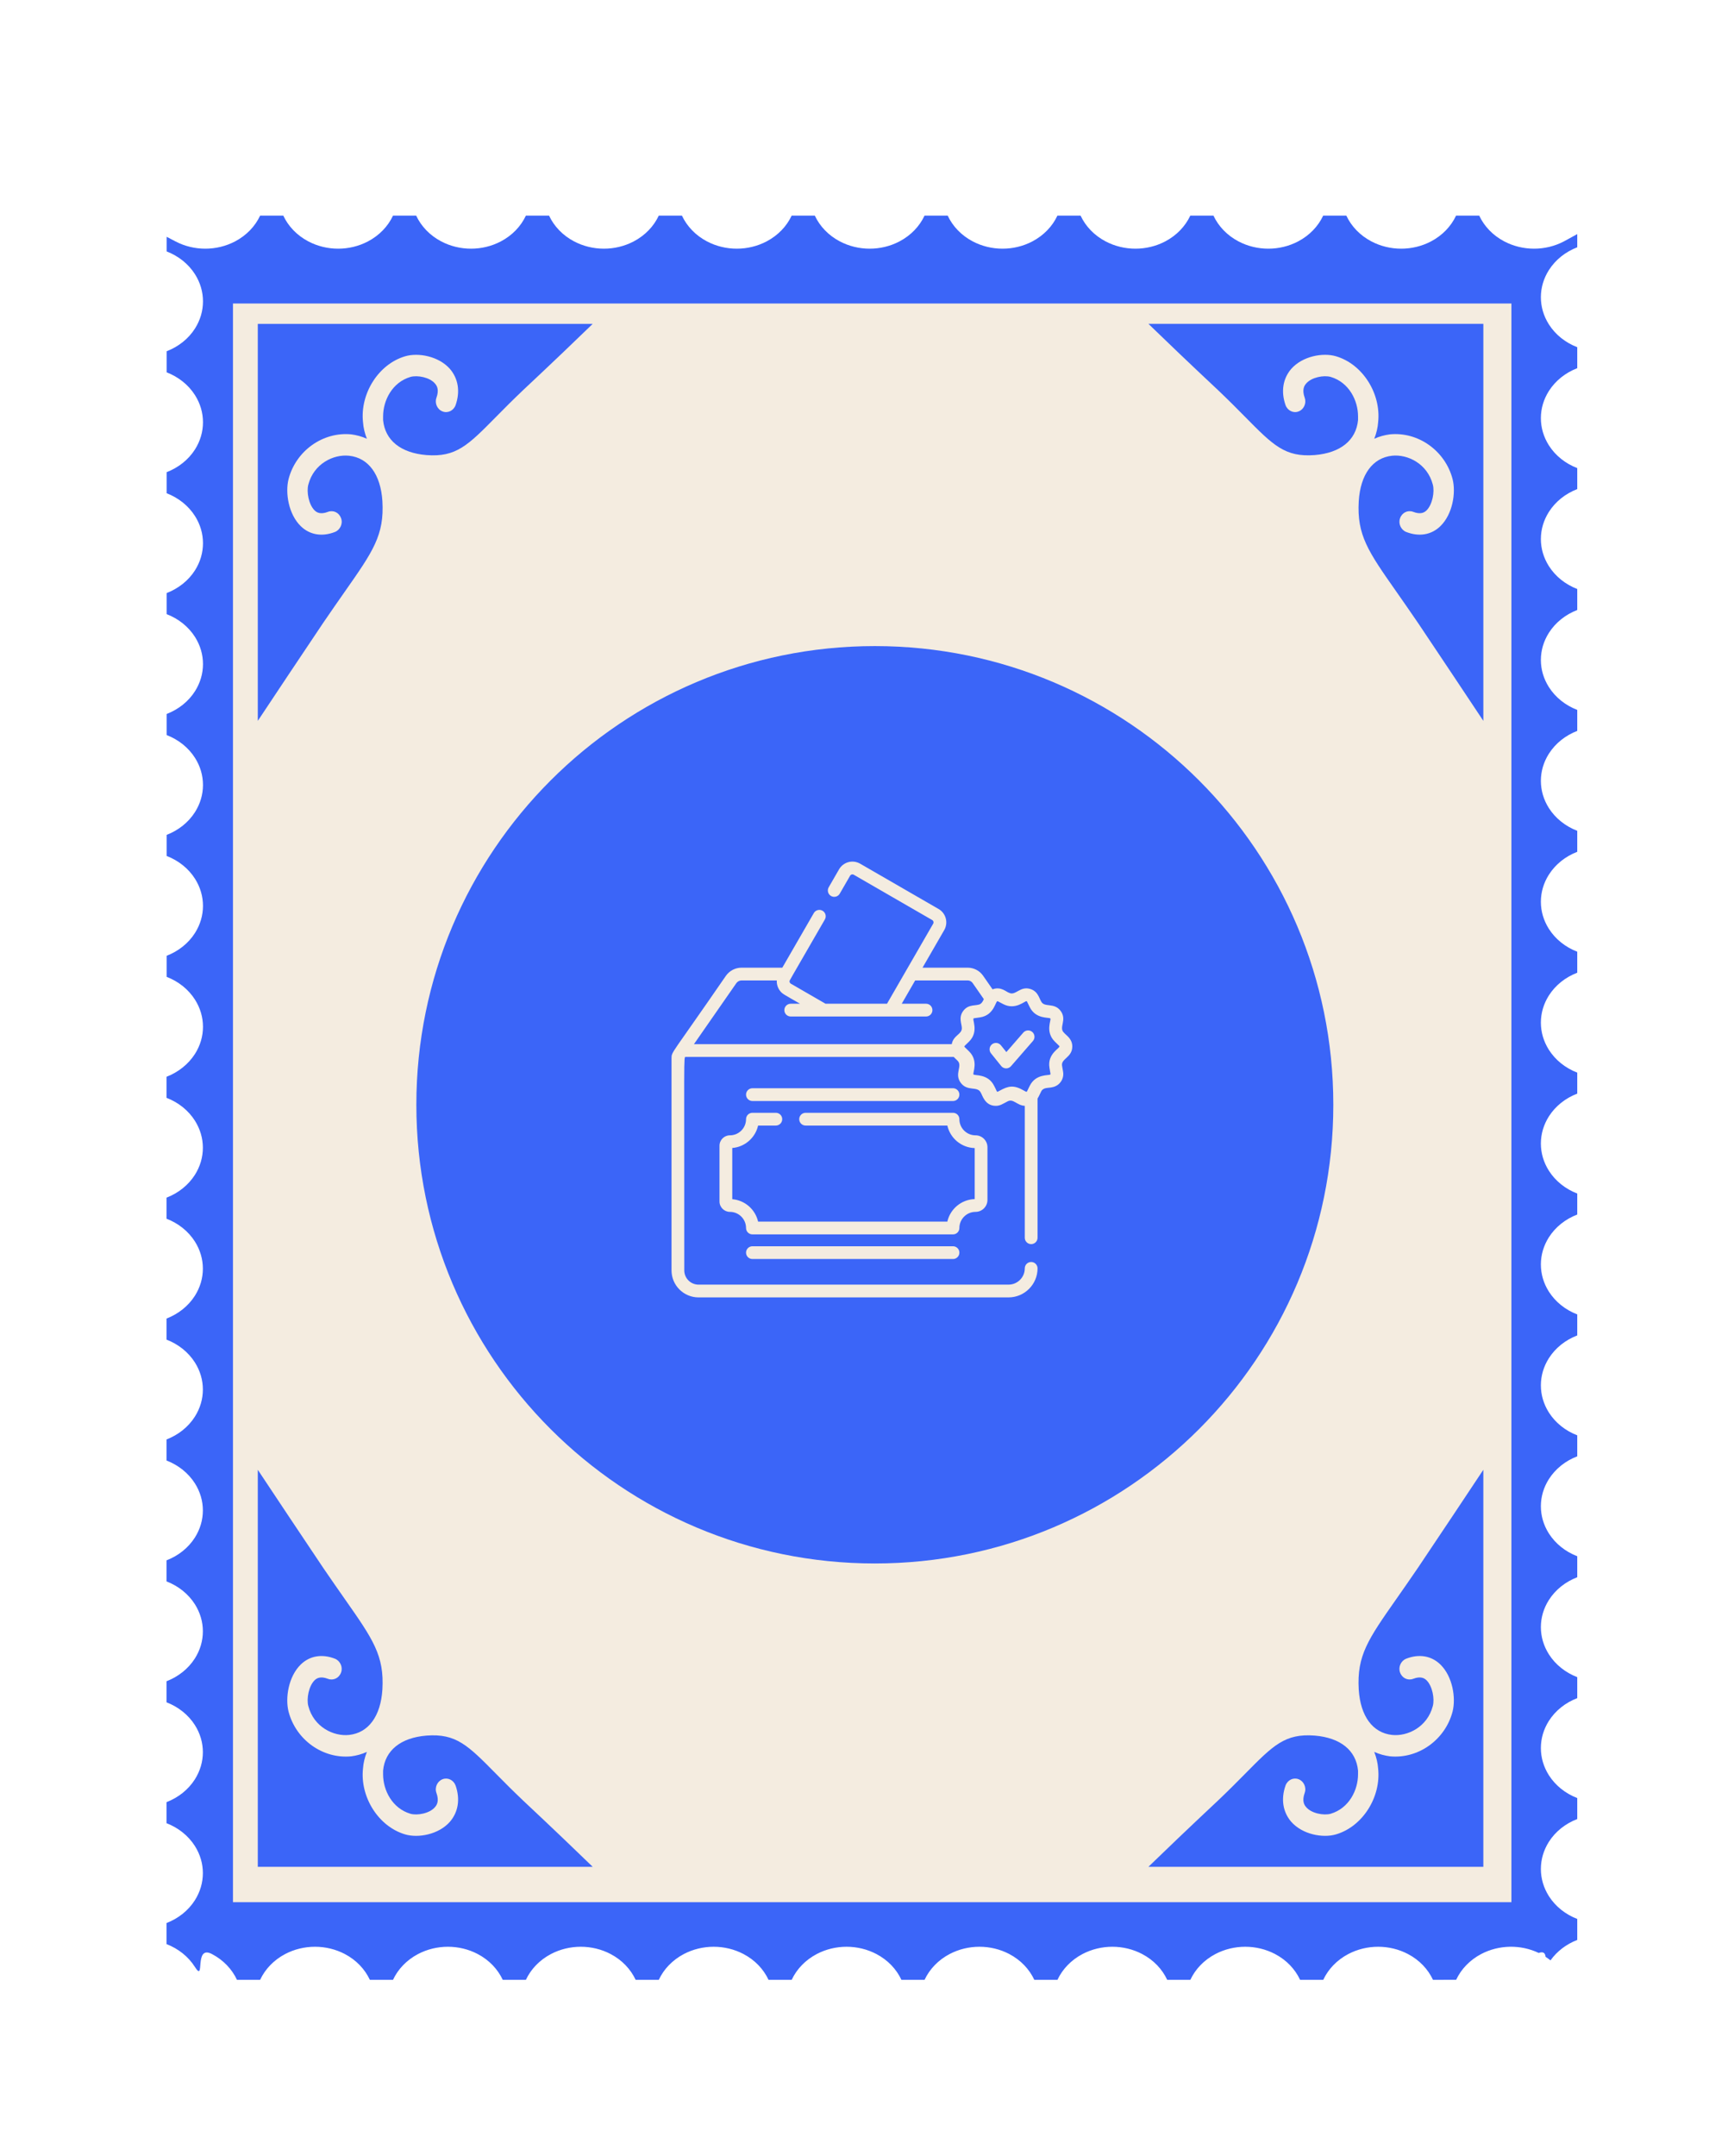 <svg width="177" height="220" viewBox="0 0 177 220" fill="none" xmlns="http://www.w3.org/2000/svg">
<g filter="url(#filter0_d)">
<g filter="url(#filter1_d)">
<path d="M148.638 199.999C149.147 198.911 150.033 197.979 151.196 197.368C153.008 196.417 155.224 196.38 157.066 197.258C157.571 197.071 157.733 197.314 157.767 197.654C157.942 197.766 158.11 197.888 158.269 198.015C158.939 197.077 159.896 196.358 161 195.931L161 193.79C159.8 193.328 158.774 192.519 158.102 191.459C157.015 189.746 157.015 187.635 158.102 185.922C158.775 184.862 159.8 184.058 161 183.596L161 181.455C159.8 180.992 158.774 180.183 158.102 179.123C157.015 177.411 157.015 175.299 158.102 173.586C158.775 172.526 159.8 171.722 161 171.26L161 169.119C159.8 168.657 158.774 167.848 158.102 166.788C157.015 165.075 157.015 162.963 158.102 161.251C158.775 160.191 159.8 159.386 161 158.924L161 156.783C159.8 156.321 158.774 155.512 158.102 154.452C157.015 152.739 157.015 150.627 158.102 148.915C158.775 147.855 159.8 147.05 161 146.588L161 144.447C159.8 143.985 158.774 143.176 158.102 142.116C157.015 140.403 157.015 138.292 158.102 136.579C158.775 135.519 159.8 134.715 161 134.252L161 132.111C159.8 131.649 158.774 130.84 158.102 129.78C157.015 128.067 157.015 125.956 158.102 124.243C158.775 123.183 159.8 122.379 161 121.917L161 119.776C159.8 119.313 158.774 118.504 158.102 117.444C157.015 115.732 157.015 113.62 158.102 111.907C158.775 110.847 159.8 110.043 161 109.581L161 107.44C159.8 106.978 158.774 106.169 158.102 105.109C157.015 103.396 157.015 101.284 158.102 99.572C158.775 98.512 159.8 97.707 161 97.245L161 95.104C159.8 94.642 158.774 93.833 158.102 92.773C157.015 91.06 157.015 88.953 158.102 87.241C158.775 86.18 159.8 85.371 161 84.909L161 82.768C159.8 82.306 158.774 81.497 158.102 80.437C157.015 78.724 157.015 76.618 158.102 74.905C158.775 73.845 159.8 73.036 161 72.573L161 70.433C159.8 69.97 158.774 69.161 158.102 68.101C157.015 66.388 157.015 64.282 158.102 62.569C158.775 61.509 159.8 60.7 161 60.238L161 58.097C159.8 57.635 158.774 56.825 158.102 55.765C157.015 54.053 157.015 51.946 158.102 50.233C158.775 49.173 159.8 48.364 161 47.902L161 45.761C159.8 45.299 158.774 44.49 158.102 43.43C157.015 41.717 157.015 39.61 158.102 37.897C158.775 36.837 159.8 36.028 161 35.566L161 33.425C159.8 32.963 158.774 32.154 158.102 31.094C157.015 29.381 157.015 27.274 158.102 25.562C158.775 24.502 159.8 23.693 161 23.23L161 21.884C160.679 22.048 160.294 22.285 159.635 22.631C157.751 23.62 155.434 23.62 153.551 22.631C152.387 22.02 151.501 21.088 150.993 20L148.629 20C148.12 21.088 147.234 22.02 146.071 22.631C144.187 23.62 141.87 23.62 139.987 22.631C138.823 22.02 137.937 21.088 137.429 20L135.065 20C134.556 21.088 133.67 22.02 132.507 22.631C130.623 23.62 128.307 23.62 126.423 22.631C125.259 22.02 124.374 21.088 123.865 20L121.501 20C120.992 21.088 120.106 22.02 118.943 22.631C117.059 23.62 114.743 23.62 112.859 22.631C111.695 22.02 110.81 21.088 110.301 20L107.937 20C107.428 21.088 106.542 22.02 105.379 22.631C103.495 23.62 101.179 23.62 99.295 22.631C98.131 22.02 97.246 21.088 96.737 20L94.373 20C93.865 21.088 92.978 22.02 91.815 22.631C89.931 23.62 87.615 23.62 85.731 22.631C84.567 22.02 83.682 21.088 83.173 20L80.809 20C80.301 21.088 79.414 22.02 78.251 22.631C76.368 23.62 74.051 23.62 72.167 22.631C71.004 22.02 70.118 21.088 69.609 20L67.245 20C66.737 21.088 65.85 22.02 64.687 22.631C62.804 23.62 60.487 23.62 58.603 22.631C57.44 22.02 56.554 21.088 56.046 20L53.681 20C53.173 21.088 52.286 22.02 51.123 22.631C49.24 23.62 46.923 23.62 45.039 22.631C43.876 22.02 42.99 21.088 42.482 20L40.117 20C39.609 21.088 38.722 22.02 37.56 22.631C35.676 23.62 33.359 23.62 31.476 22.631C30.312 22.02 29.426 21.088 28.918 20L26.553 20C26.045 21.088 25.159 22.02 23.996 22.631C22.112 23.62 19.795 23.62 17.912 22.631C17.5 22.415 17.228 22.269 17.012 22.16L17.012 23.654C18.209 24.116 19.233 24.922 19.904 25.98C20.991 27.693 20.991 29.805 19.904 31.517C19.233 32.575 18.208 33.376 17.012 33.839L17.012 35.989C18.209 36.452 19.233 37.258 19.904 38.316C20.991 40.029 20.991 42.14 19.904 43.853C19.233 44.911 18.208 45.712 17.012 46.175L17.012 48.325C18.209 48.788 19.233 49.594 19.904 50.652C20.991 52.365 20.991 54.476 19.904 56.189C19.233 57.247 18.208 58.047 17.012 58.511L17.012 60.661C18.209 61.123 19.233 61.93 19.904 62.988C20.991 64.7 20.991 66.812 19.904 68.525C19.233 69.583 18.208 70.383 17.012 70.847L17.012 72.997C18.209 73.459 19.233 74.265 19.904 75.323C20.991 77.036 20.991 79.143 19.904 80.856C19.233 81.914 18.208 82.719 17.012 83.182L17.012 85.333C18.209 85.795 19.233 86.601 19.904 87.659C20.991 89.372 20.991 91.479 19.904 93.192C19.233 94.25 18.208 95.055 17.012 95.518L17.012 97.668C18.209 98.131 19.233 98.937 19.904 99.995C20.991 101.708 20.991 103.815 19.904 105.527C19.221 106.592 18.197 107.398 17 107.861L17 110.011C18.197 110.473 19.221 111.279 19.893 112.337C20.98 114.05 20.98 116.157 19.893 117.87C19.221 118.928 18.197 119.733 17 120.195L17 122.346C18.197 122.808 19.221 123.614 19.893 124.672C20.98 126.385 20.98 128.492 19.893 130.205C19.221 131.263 18.197 132.068 17 132.531L17 134.682C18.197 135.144 19.221 135.95 19.893 137.008C20.98 138.721 20.98 140.828 19.893 142.54C19.221 143.598 18.197 144.404 17 144.866L17 147.016C18.197 147.479 19.221 148.285 19.893 149.343C20.98 151.056 20.98 153.162 19.893 154.875C19.221 155.932 18.197 156.739 17 157.201L17 159.351C18.197 159.813 19.221 160.62 19.893 161.678C20.98 163.391 20.98 165.497 19.893 167.21C19.221 168.267 18.197 169.073 17 169.536L17 171.686C18.197 172.148 19.221 172.954 19.893 174.013C20.98 175.725 20.98 177.832 19.893 179.545C19.221 180.603 18.197 181.408 17 181.871L17 184.021C18.197 184.483 19.221 185.289 19.893 186.347C20.98 188.06 20.98 190.167 19.893 191.88C19.221 192.938 18.197 193.743 17 194.206L17 196.357C18.197 196.819 19.221 197.625 19.893 198.683C20.98 200.396 19.751 196.381 21.635 197.37C22.799 197.98 23.679 198.912 24.188 200L26.553 200C27.061 198.912 27.948 197.98 29.11 197.369C30.994 196.38 33.316 196.38 35.2 197.369C36.364 197.98 37.245 198.912 37.753 200L40.117 200C40.626 198.912 41.512 197.98 42.675 197.369C44.559 196.38 46.881 196.38 48.765 197.369C49.928 197.98 50.809 198.912 51.318 200L53.682 200C54.191 198.912 55.077 197.98 56.24 197.369C58.124 196.38 60.446 196.38 62.329 197.369C63.493 197.98 64.374 198.912 64.883 200L67.247 200C67.755 198.912 68.642 197.98 69.805 197.369C71.689 196.38 74.01 196.38 75.894 197.369C77.059 197.98 77.94 198.912 78.448 200L80.813 200C81.321 198.912 82.208 197.98 83.371 197.369C85.254 196.38 87.576 196.38 89.46 197.369C90.624 197.98 91.505 198.912 92.013 200L94.377 200C94.886 198.912 95.772 197.98 96.935 197.369C98.819 196.38 101.141 196.38 103.025 197.369C104.188 197.98 105.069 198.912 105.578 200L107.942 200C108.451 198.912 109.337 197.98 110.5 197.369C112.384 196.38 114.706 196.38 116.589 197.369C117.753 197.98 118.634 198.912 119.143 200L121.507 200C122.016 198.912 122.902 197.98 124.065 197.369C125.949 196.38 128.271 196.38 130.154 197.369C131.319 197.98 132.2 198.912 132.708 200L135.073 200C135.581 198.912 136.468 197.98 137.631 197.369C139.514 196.38 141.836 196.38 143.72 197.369C144.884 197.98 145.765 198.912 146.273 200L148.638 199.999Z" fill="#3B65F8"/>
<path d="M23.78 28.966L23.78 192.08L154.28 192.08L154.28 28.966L23.78 28.966Z" fill="#F4ECE0"/>
<path d="M136.1 110.72C136.1 84.873 115.147 63.92 89.3 63.92C63.453 63.92 42.5 84.873 42.5 110.72C42.5 136.567 63.453 157.52 89.3 157.52C115.147 157.52 136.1 136.567 136.1 110.72Z" fill="#3B65F8"/>
<path d="M32.987 61.555C33.802 60.362 34.541 59.299 35.201 58.359C38.079 54.254 39.236 52.599 39.034 49.128C38.859 46.405 37.608 44.716 35.644 44.5C34.05 44.324 32.027 45.305 31.472 47.448C31.274 48.188 31.514 49.48 32.106 50.068C32.319 50.281 32.7 50.526 33.488 50.22C34.035 50.02 34.618 50.306 34.816 50.874C35.019 51.426 34.727 52.064 34.191 52.276C32.87 52.792 31.611 52.575 30.695 51.68C29.449 50.458 29.099 48.282 29.456 46.876C30.217 43.977 32.975 42.035 35.853 42.318C36.373 42.387 36.918 42.526 37.45 42.767C37.228 42.199 37.093 41.635 37.054 41.071C36.743 38.184 38.615 35.155 41.361 34.35C42.693 33.958 44.775 34.334 45.929 35.642C46.779 36.636 46.989 37.947 46.507 39.334C46.302 39.898 45.707 40.188 45.175 39.98C44.644 39.783 44.348 39.146 44.55 38.585C44.842 37.76 44.604 37.359 44.399 37.13C43.859 36.492 42.612 36.26 41.901 36.456C40.026 37.012 39.105 38.864 39.105 40.483L39.105 40.862C39.303 42.931 40.911 44.215 43.525 44.431C46.562 44.664 47.758 43.446 50.648 40.519C51.445 39.709 52.326 38.826 53.355 37.845C56.389 35.004 58.902 32.596 60.502 31.043L26.314 31.043L26.314 71.552C28.042 68.951 30.679 64.986 32.987 61.555Z" fill="#3B65F8"/>
<path d="M26.314 147.962L26.314 188.471L60.502 188.471C58.901 186.918 56.389 184.51 53.355 181.669C52.325 180.688 51.444 179.805 50.648 178.996C47.758 176.068 46.562 174.85 43.524 175.083C40.91 175.299 39.302 176.584 39.104 178.652L39.104 179.032C39.104 180.651 40.025 182.503 41.9 183.059C42.611 183.255 43.858 183.022 44.398 182.384C44.603 182.155 44.841 181.754 44.549 180.929C44.347 180.369 44.642 179.731 45.175 179.535C45.706 179.326 46.301 179.616 46.507 180.181C46.988 181.567 46.778 182.879 45.928 183.872C44.774 185.181 42.692 185.557 41.36 185.164C38.614 184.359 36.742 181.33 37.053 178.443C37.092 177.88 37.228 177.315 37.449 176.747C36.917 176.988 36.373 177.128 35.852 177.197C32.974 177.479 30.216 175.537 29.455 172.638C29.098 171.232 29.448 169.057 30.694 167.834C31.611 166.939 32.869 166.722 34.19 167.238C34.725 167.45 35.017 168.088 34.816 168.64C34.617 169.208 34.035 169.494 33.487 169.294C32.699 168.987 32.318 169.233 32.105 169.446C31.514 170.034 31.273 171.326 31.471 172.066C32.026 174.208 34.05 175.189 35.643 175.014C37.608 174.797 38.858 173.109 39.033 170.387C39.235 166.916 38.078 165.26 35.2 161.155C34.539 160.214 33.801 159.152 32.986 157.959C30.679 154.528 28.042 150.562 26.314 147.962Z" fill="#3B65F8"/>
<path d="M151.414 71.551L151.414 31.042L117.227 31.042C118.827 32.595 121.34 35.003 124.374 37.844C125.403 38.825 126.285 39.709 127.081 40.518C129.971 43.445 131.167 44.663 134.205 44.43C136.818 44.214 138.426 42.929 138.624 40.861L138.624 40.482C138.624 38.863 137.704 37.011 135.828 36.455C135.117 36.259 133.871 36.492 133.331 37.129C133.125 37.358 132.888 37.759 133.179 38.584C133.381 39.144 133.087 39.783 132.554 39.979C132.022 40.187 131.427 39.897 131.222 39.333C130.74 37.947 130.95 36.635 131.801 35.641C132.954 34.333 135.036 33.957 136.368 34.349C139.114 35.154 140.986 38.184 140.676 41.07C140.637 41.634 140.501 42.198 140.28 42.767C140.811 42.525 141.355 42.386 141.876 42.317C144.754 42.034 147.512 43.976 148.273 46.875C148.631 48.281 148.281 50.457 147.034 51.679C146.118 52.574 144.86 52.791 143.538 52.276C143.003 52.063 142.711 51.425 142.913 50.874C143.111 50.305 143.693 50.019 144.241 50.219C145.03 50.526 145.41 50.281 145.624 50.067C146.214 49.479 146.455 48.187 146.257 47.447C145.702 45.305 143.679 44.324 142.086 44.499C140.12 44.716 138.87 46.404 138.696 49.127C138.493 52.598 139.65 54.254 142.529 58.358C143.189 59.299 143.927 60.362 144.743 61.554C147.048 64.986 149.685 68.951 151.414 71.551Z" fill="#3B65F8"/>
<path d="M144.741 157.958C143.926 159.151 143.187 160.214 142.527 161.154C139.649 165.259 138.492 166.915 138.694 170.385C138.869 173.108 140.12 174.797 142.084 175.013C143.677 175.189 145.701 174.208 146.256 172.065C146.454 171.325 146.214 170.033 145.622 169.445C145.409 169.232 145.028 168.987 144.24 169.293C143.693 169.493 143.109 169.207 142.911 168.639C142.709 168.087 143.001 167.449 143.537 167.237C144.858 166.721 146.116 166.938 147.033 167.833C148.279 169.055 148.629 171.231 148.272 172.637C147.51 175.536 144.753 177.478 141.875 177.196C141.354 177.126 140.81 176.987 140.278 176.746C140.499 177.314 140.635 177.879 140.674 178.442C140.985 181.329 139.113 184.358 136.367 185.163C135.035 185.556 132.953 185.18 131.799 183.871C130.949 182.878 130.739 181.566 131.22 180.18C131.426 179.615 132.021 179.325 132.552 179.534C133.084 179.73 133.38 180.367 133.178 180.928C132.886 181.753 133.124 182.154 133.329 182.383C133.869 183.022 135.116 183.254 135.827 183.058C137.702 182.501 138.623 180.65 138.623 179.031L138.623 178.651C138.425 176.582 136.817 175.298 134.203 175.082C131.166 174.849 129.969 176.067 127.08 178.995C126.283 179.804 125.402 180.687 124.372 181.668C121.338 184.509 118.826 186.917 117.225 188.47L151.413 188.47L151.413 147.961C149.685 150.562 147.048 154.528 144.741 157.958Z" fill="#3B65F8"/>
</g>
</g>
<path d="M97.279 111.033H76.805C76.445 111.033 76.153 111.325 76.153 111.684C76.153 112.044 76.445 112.336 76.805 112.336H97.279C97.639 112.336 97.93 112.044 97.93 111.684C97.93 111.325 97.639 111.033 97.279 111.033Z" fill="#F4ECE0"/>
<path d="M97.279 127.155H76.805C76.445 127.155 76.153 127.447 76.153 127.806C76.153 128.166 76.445 128.457 76.805 128.457H97.279C97.639 128.457 97.93 128.166 97.93 127.806C97.93 127.446 97.639 127.155 97.279 127.155Z" fill="#F4ECE0"/>
<path d="M105.373 105.292C105.101 105.056 104.69 105.085 104.454 105.356L102.725 107.343L102.17 106.653C101.944 106.372 101.534 106.328 101.254 106.554C100.974 106.779 100.93 107.189 101.155 107.469L102.198 108.765C102.453 109.081 102.931 109.09 103.197 108.784L105.437 106.211C105.673 105.94 105.644 105.528 105.373 105.292Z" fill="#F4ECE0"/>
<path d="M99.577 115.836C98.669 115.836 97.93 115.097 97.93 114.189C97.93 113.829 97.639 113.538 97.279 113.538H82.234C81.874 113.538 81.582 113.829 81.582 114.189C81.582 114.549 81.874 114.84 82.234 114.84H96.7C96.992 116.128 98.128 117.099 99.494 117.137V122.345C98.128 122.383 96.992 123.354 96.7 124.642H77.384C77.103 123.404 76.042 122.459 74.747 122.354V117.128C76.042 117.024 77.104 116.078 77.384 114.84H79.195C79.554 114.84 79.846 114.549 79.846 114.189C79.846 113.829 79.554 113.538 79.195 113.538H76.805C76.445 113.538 76.153 113.829 76.153 114.189C76.153 115.097 75.415 115.836 74.507 115.836C73.921 115.836 73.444 116.312 73.444 116.898V122.584C73.444 123.17 73.921 123.647 74.507 123.647C75.415 123.647 76.153 124.385 76.153 125.293C76.153 125.653 76.445 125.944 76.805 125.944H97.279C97.639 125.944 97.93 125.653 97.93 125.293C97.93 124.385 98.669 123.647 99.577 123.647C100.249 123.647 100.796 123.1 100.796 122.427V117.055C100.796 116.383 100.249 115.836 99.577 115.836Z" fill="#F4ECE0"/>
<path d="M108.59 105.35C108.056 104.83 108.941 104.072 108.274 103.155C107.61 102.241 106.607 102.842 106.278 102.176C106.064 101.839 105.959 101.162 105.194 100.913C104.12 100.564 103.659 101.637 103.005 101.293C102.75 101.238 102.178 100.606 101.317 100.942L100.351 99.553C99.994 99.039 99.407 98.732 98.781 98.732H94.169L96.384 94.895C96.818 94.143 96.56 93.179 95.808 92.745L87.799 88.121C87.044 87.685 86.082 87.945 85.648 88.697L84.591 90.528C84.411 90.84 84.518 91.238 84.829 91.418C85.141 91.598 85.539 91.491 85.719 91.18L86.776 89.348C86.825 89.263 86.901 89.232 86.941 89.221C86.982 89.211 87.062 89.2 87.147 89.249L95.157 93.873C95.286 93.948 95.331 94.114 95.256 94.244C94.511 95.535 91.177 101.309 90.541 102.411H84.27L80.729 100.366C80.631 100.31 80.582 100.202 80.595 100.097C80.605 100.019 80.373 100.439 84.199 93.812C84.379 93.501 84.272 93.102 83.961 92.922C83.649 92.743 83.251 92.849 83.071 93.161L79.855 98.732H75.694C75.055 98.732 74.456 99.045 74.091 99.57C68.484 107.716 68.546 107.278 68.546 107.986V129.615C68.546 131.136 69.782 132.373 71.303 132.373H102.948C104.58 132.373 105.909 131.044 105.909 129.411C105.909 129.052 105.617 128.76 105.258 128.76C104.898 128.76 104.606 129.052 104.606 129.411C104.606 130.326 103.862 131.07 102.948 131.07H71.303C70.501 131.07 69.848 130.417 69.848 129.615C69.863 107.355 69.763 107.84 69.994 107.84C70.008 107.84 97.201 107.84 97.351 107.84L97.737 108.216C98.295 108.76 97.382 109.533 98.062 110.468C98.742 111.404 99.765 110.776 100.11 111.475C100.268 111.69 100.505 112.829 101.642 112.829C102.085 112.829 102.324 112.647 102.852 112.373C103.443 112.061 103.801 112.791 104.606 112.829V126.287C104.606 126.646 104.898 126.938 105.258 126.938C105.617 126.938 105.909 126.646 105.909 126.287V112.086C106.005 111.942 106.004 111.912 106.278 111.366C106.497 110.924 106.988 111.035 107.406 110.93C108.135 110.801 108.645 110.106 108.516 109.35L108.411 108.74C108.285 108.006 109.455 107.905 109.455 106.771C109.454 105.969 108.834 105.646 108.59 105.35ZM98.181 104.92C98.174 105.543 97.308 105.633 97.151 106.537H70.834L75.161 100.313C75.282 100.139 75.481 100.034 75.694 100.034H79.293C79.271 100.401 79.38 100.784 79.623 101.097C79.881 101.43 80 101.446 81.665 102.411H80.714C80.354 102.411 80.063 102.702 80.063 103.062C80.063 103.422 80.354 103.713 80.714 103.713H84.096C84.659 103.713 93.589 103.713 94.527 103.713C94.887 103.713 95.178 103.422 95.178 103.062C95.178 102.702 94.887 102.411 94.527 102.411H92.045L93.417 100.034H98.781C98.98 100.034 99.168 100.132 99.282 100.296L100.425 101.942C100.341 102.126 100.244 102.322 100.08 102.428C99.691 102.679 98.871 102.388 98.314 103.155C97.816 103.84 98.185 104.467 98.181 104.92ZM107.128 108.96C107.23 109.599 107.25 109.581 107.22 109.621C107.112 109.77 105.742 109.51 105.11 110.79L104.831 111.355C104.795 111.428 104.722 111.39 104.518 111.272C103.46 110.66 102.908 110.805 102.025 111.292C101.686 111.479 101.843 111.458 101.477 110.789C100.849 109.517 99.48 109.777 99.367 109.621C99.262 109.477 99.928 108.254 98.907 107.259C98.411 106.772 98.461 106.829 98.446 106.805C98.405 106.738 98.46 106.725 98.907 106.283C99.994 105.223 99.151 103.932 99.412 103.893L100.03 103.804C101.545 103.583 101.615 102.034 101.848 102.156L102.399 102.446C103.658 103.107 104.621 102.096 104.791 102.151C104.839 102.167 104.813 102.165 105.11 102.752C105.739 104.026 107.105 103.763 107.22 103.92C107.326 104.066 106.659 105.287 107.68 106.282L108.131 106.722L108.131 106.722C108.323 106.91 106.867 107.443 107.128 108.96Z" fill="#F4ECE0"/>
<defs>
<filter id="filter0_d" x="15" y="19" width="148" height="184" filterUnits="userSpaceOnUse" color-interpolation-filters="sRGB">
<feFlood flood-opacity="0" result="BackgroundImageFix"/>
<feColorMatrix in="SourceAlpha" type="matrix" values="0 0 0 0 0 0 0 0 0 0 0 0 0 0 0 0 0 0 127 0"/>
<feOffset dy="1"/>
<feGaussianBlur stdDeviation="1"/>
<feColorMatrix type="matrix" values="0 0 0 0 0 0 0 0 0 0 0 0 0 0 0 0 0 0 0.1 0"/>
<feBlend mode="multiply" in2="BackgroundImageFix" result="effect1_dropShadow"/>
<feBlend mode="normal" in="SourceGraphic" in2="effect1_dropShadow" result="shape"/>
</filter>
<filter id="filter1_d" x="15" y="19" width="148" height="184" filterUnits="userSpaceOnUse" color-interpolation-filters="sRGB">
<feFlood flood-opacity="0" result="BackgroundImageFix"/>
<feColorMatrix in="SourceAlpha" type="matrix" values="0 0 0 0 0 0 0 0 0 0 0 0 0 0 0 0 0 0 127 0"/>
<feOffset dy="1"/>
<feGaussianBlur stdDeviation="1"/>
<feColorMatrix type="matrix" values="0 0 0 0 0 0 0 0 0 0 0 0 0 0 0 0 0 0 0.1 0"/>
<feBlend mode="multiply" in2="BackgroundImageFix" result="effect1_dropShadow"/>
<feBlend mode="normal" in="SourceGraphic" in2="effect1_dropShadow" result="shape"/>
</filter>
</defs>
</svg>
